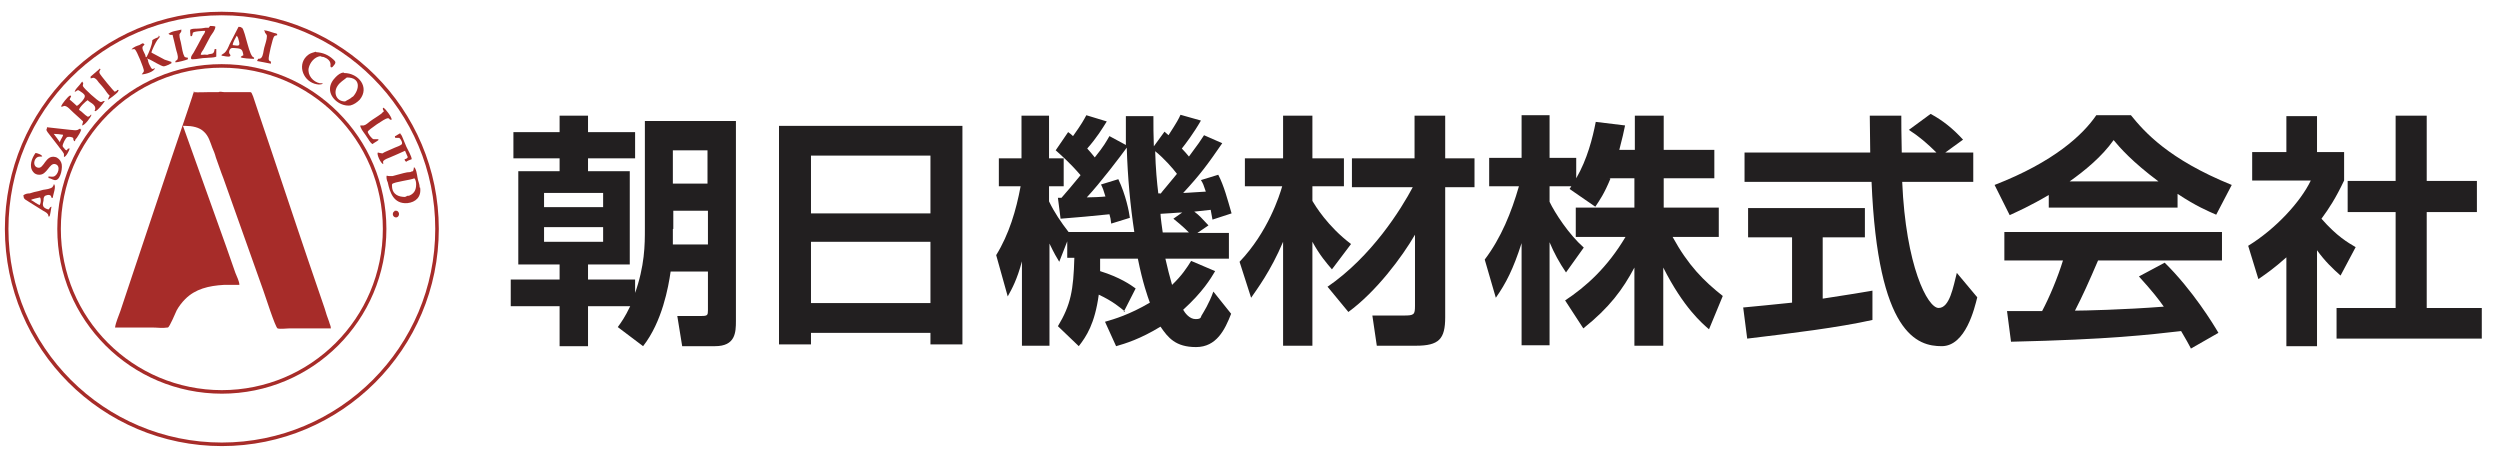 <?xml version="1.0" encoding="UTF-8"?>
<svg id="_レイヤー_1" data-name="レイヤー_1" xmlns="http://www.w3.org/2000/svg" width="198.6mm" height="35.7mm" version="1.1" viewBox="0 0 562.9 101.1">
  <!-- Generator: Adobe Illustrator 29.0.0, SVG Export Plug-In . SVG Version: 2.1.0 Build 186)  -->
  <defs>
    <style>
      .st0 {
        fill: #221f20;
      }

      .st1 {
        fill: #a72c29;
      }

      .st2 {
        fill: none;
        stroke: #a72c29;
        stroke-width: .8px;
      }
    </style>
  </defs>
  <path class="st0" d="M142.9,66.2c2.3-6.4,2.3-11.2,2.3-14.7v-24.3h20.5v45c0,2.6-.1,5.7-4.7,5.7h-7.4l-1.1-6.8h5.5c1.3,0,1.4-.2,1.4-1.3v-8.7h-8.4c-.5,3.5-1.9,11.3-6.2,16.8l-5.7-4.3c.8-1.1,1.6-2.2,2.8-4.7h-9.5v9h-6.4v-9h-11v-6h11v-3.4h-9.3v-21h9.3v-2.9h-10.4v-5.9h10.4v-3.7h6.4v3.7h10.6v5.9h-10.6v2.9h9.4v21h-9.4v3.4h10.6v3.3M135.8,43.4h-13.3v3.2h13.3v-3.2ZM135.8,51.1h-13.3v3.3h13.3v-3.3ZM151.5,51.5c0,1.5,0,1.8,0,3.5h7.9v-7.6h-7.8v4.1ZM151.5,41.3h7.8v-7.5h-7.8v7.5Z"/>
  <path class="st0" d="M209.5,77.5v-2.6h-26.9v2.6h-7.2V28.3h41.3v49.2h-7.2ZM182.6,48h26.9v-13h-26.9v13ZM182.6,68.2h26.9v-13.8h-26.9v13.8Z"/>
  <path class="st0" d="M253.3,70.1c-1.1-.9-2.7-2.3-5.9-3.8-.9,6.6-2.8,9.4-4.5,11.6l-4.7-4.5c2.9-4.8,3.5-8.1,3.7-15.4h-1.6v-3.7l-1.8,4.6c-.7-1.2-1-1.6-2.2-4.1v23h-6.2v-19c-1.1,4.1-2.2,6.1-3.2,7.9l-2.6-9.3c2.9-4.7,4.5-10.1,5.5-15.5h-4.9v-6.3h5.1v-9.6h6.2v9.6h3.3v6.3h-3.3v3.4c1.2,2.5,2.7,4.7,4.4,6.9h14.8c-.9-5.9-1.5-12.3-1.7-19-1.3,1.8-6,8-9,11.2.9,0,3.5-.1,4.2-.2-.4-1.4-.6-1.9-1-2.7l3.9-1.2c1.7,3.6,2.4,7.2,2.6,8.7l-4.2,1.3c-.1-1-.2-1.4-.4-2.1-2.7.3-8.3.8-11,1l-.6-4.7h.8c1-1.1,2.9-3.4,4.3-5.1-2.6-3-4.4-4.5-5.6-5.6l2.8-4.1c.3.2.8.6,1.1.9,2-2.8,2.4-3.6,3-4.7l4.6,1.4c-1,1.6-2.2,3.6-4.4,6.1.6.7,1.1,1.2,1.7,2,2.1-2.6,2.6-3.6,3.3-4.8l3.7,2c0-1.7,0-3.1,0-6.5h6.2c0,2.2,0,4.4.1,6.8l2.4-3.3.9.8c2-3.1,2.3-3.7,2.7-4.6l4.6,1.3c-1.6,2.8-3.5,5.3-4.3,6.3.6.6,1,1.1,1.6,1.8,2.3-3.1,2.5-3.4,3.4-4.8l4.1,1.8c-3.3,4.8-5,7.1-8.8,11.2.8,0,4.5-.3,5.1-.3-.5-1.5-.6-1.8-1.1-2.6l3.9-1.2c1.3,2.5,2.1,5.6,3,8.7l-4.3,1.4c-.2-1.2-.3-1.5-.4-2.2-.9.1-2.7.3-3.7.4,1.2.9,1.5,1.3,3.2,3.1l-2.5,1.7h7.1v5.8h-14.3c.4,1.8,1,4.2,1.5,5.9,2.2-2.1,3.3-3.8,4.3-5.4l5.4,2.3c-1,1.7-2.8,4.7-7.2,8.7.4.7,1.4,2.1,2.8,2.1s1.1-.5,1.4-.9c.4-.7,1.6-2.5,2.6-5.3l4,5c-1.4,3.6-3.3,7.5-7.9,7.5s-6.3-2.1-8-4.6c-4.6,2.8-7.9,3.8-10,4.4l-2.5-5.5c2.1-.6,5.5-1.6,10.1-4.3-.5-1.4-1.6-4.4-2.7-9.9h-8.5c0,1.2,0,1.8,0,2.8,4.5,1.4,6.9,3.1,8,3.9l-2.7,5.3M261.3,43.6c.5-.7,1.6-1.9,3.7-4.5-.9-1.2-2.8-3.4-4.9-5.1.1,3.9.4,7,.7,9.5h.5ZM266.2,47.8c-.8,0-4.2.3-4.9.3,0,.7.4,3.6.5,4.2h5.9c-1.6-1.6-2.9-2.6-3.5-3.1l2-1.4Z"/>
  <path class="st0" d="M279.1,58.9c6.4-6.7,9-14.9,9.6-17h-8.4v-6.3h8.6v-9.6h6.6v9.6h7.1v6.3h-7.1v3.3c.6,1,3.4,5.7,8.7,9.7l-4.3,5.7c-1.2-1.4-2.7-3.1-4.4-6.2v23.4h-6.6v-23.4c-2.8,6.6-5.9,10.7-7.2,12.6l-2.6-8.1M298.8,64.6c10.1-6.9,16.7-17.6,19.3-22.5h-13.7v-6.5h14.1v-9.6h6.9v9.6h6.6v6.5h-6.6v29.3c0,4.9-1.4,6.4-6.6,6.4h-8.8l-1-6.8h7.1c2.3,0,2.5-.2,2.5-2.2v-16c-2.9,5-8.7,12.8-15,17.4l-4.7-5.7Z"/>
  <path class="st0" d="M362.6,40.2c-1.4,3.4-2.4,4.8-3.4,6.3l-5.8-4c.2-.3.3-.4.4-.6h-4.9v3.5c1.2,2.5,4.3,7.3,7.7,10.3l-4,5.6c-1.5-2.2-2.7-4.4-3.7-6.8v23.2h-6.3v-23c-1.9,5.9-3.5,9-5.8,12.3l-2.5-8.6c3.7-4.9,6-10.6,7.7-16.5h-6.7v-6.4h7.3v-9.6h6.3v9.6h6v4.6c2.5-4.3,3.7-9.1,4.4-12.7l6.6.8c-.3,1.5-.6,2.8-1.3,5.5h3.5v-7.7h6.5v7.7h11.4v6.4h-11.4v6.6h12.4v6.6h-10.4c3.5,6.4,7,9.9,11.3,13.3l-3.1,7.5c-1.5-1.3-5.7-4.8-10.3-13.9v17.6h-6.5v-17.6c-2.6,4.9-5.6,9-11.5,13.7l-4.1-6.3c4.7-3.1,9.5-7.4,13.6-14.3h-11.2v-6.6h13.2v-6.6h-5.6"/>
  <path class="st0" d="M392.4,69.2c3.2-.3,6.3-.6,11.1-1.1v-14.7h-9.9v-6.6h26.3v6.6h-9.5v13.8c4.7-.7,8.2-1.3,11.2-1.8v6.6c-7.6,1.7-18.2,3-28.2,4.2l-.9-7M437.9,34.3h6.4v6.6h-16c.8,18.9,5.7,28.4,8.2,28.4s3.3-4.8,4.1-7.9l4.6,5.5c-.6,2.4-2.6,11-8,11s-14.4-2.5-15.8-37h-28.6v-6.6h28.3c0-1.5-.1-7.1-.1-8.3h7.1c0,.9,0,4.7.1,8.3h7.8c-2-2-4-3.7-6.2-5.1l4.9-3.6c2.8,1.5,5.1,3.4,7.3,5.8l-4,2.9Z"/>
  <path class="st0" d="M461.4,43.8c-4.4,2.6-7.2,3.8-8.9,4.6l-3.4-6.8c13.4-5.2,19.9-11.3,22.9-15.7h7.8c3,3.7,8.4,9.9,22.7,15.7l-3.5,6.7c-1.8-.8-4.5-1.9-8.7-4.7v3.1h-29v-3M493.3,78.4c-.6-1.1-1-1.9-2.2-3.9-7.1.8-16,1.9-38.3,2.4l-.9-6.9c.7,0,6.6,0,7.9,0,1.6-3,3.5-7.5,4.7-11.4h-13.2v-6.4h49v6.4h-27.9c-2.1,4.9-3.5,8-5.2,11.3,1.8,0,11-.2,20-.9-1.2-1.7-2.6-3.5-5.6-6.8l5.8-3.1c6.3,6.2,11,13.9,12.1,15.8l-6.3,3.6ZM486,40.8c-5.9-4.4-8.7-7.6-10.1-9.3-2.6,3.7-6.5,6.9-9.9,9.3h20Z"/>
  <path class="st0" d="M521.7,77.9h-6.9v-20c-2.8,2.5-4.7,3.8-6.3,4.9l-2.3-7.5c6.2-3.8,11.8-9.9,14.1-14.7h-13.2v-6.4h7.7v-8.1h6.9v8.1h6.1v6.4c-1.9,4-3.4,6.3-5.1,8.6,3.5,4,6,5.4,7.7,6.4l-3.4,6.4c-1.7-1.5-3.5-3.2-5.3-5.7v21.6M539.4,26h7v14.7h11.3v7h-11.3v21.6h12.4v6.9h-32.7v-6.9h13.3v-21.6h-10.8v-7h10.8v-14.7Z"/>
  <path class="st1" d="M47.3,5.8c.2,0,1.2,0,1.2.2h0c-.1.8-.7,1.5-1.1,2.1-.5,1-1.1,2-1.6,3-.2.3-.6.8-.6,1.2h0c0,0,0,0,0,0,.2,0,.4,0,.5,0,.3-.1.7,0,1,0,.8-.4,1.4.1,1.6-1.1,0-.1,0-.2.1-.2h0c0,0,.3,0,.3,0h0c0,0,0,0,0,0,0,.3,0,1.7,0,1.7-.6.3-1.6.2-2.3.3-1,0-2,.3-3,.3-.2,0-.4,0-.4-.3,0-.4.4-.9.6-1.2.7-1.2,1.3-2.4,2-3.7.2-.3.6-.8.6-1.2h0c-.4,0-2.8.1-2.8.5,0,.2-.1.5-.2.7h-.3c0,0,0,0,0,0,0-.2-.2-1.5,0-1.5.4-.2,1.1-.2,1.6-.2.6,0,1.2-.1,1.8-.2h0c0,0,0,0,0,0,.2,0,.4,0,.7,0"/>
  <path class="st1" d="M40.8,6.7c.2.5-.4.7-.4,1.1,0,.8.3,1.4.4,2.1.2.9.3,2,.7,2.7,0,.2.2.2.4.3.1,0,.4,0,.4.1h0v.3h0c-.4.2-2.3.7-2.8.7h0c0,0,0-.3,0-.3.2-.1.5-.3.5-.5.2-.7-.3-1.7-.4-2.3-.2-1-.5-2-.7-2.9,0-.1,0-.2-.1-.2h0c0,0-.5,0-.5,0-.1,0-.2-.2-.4-.2h0c.8-.7,2-.7,3-1"/>
  <path class="st1" d="M59.4,6.8c.9,0,1.6.4,2.4.6.2,0,.4.1.6.2v.3h0c-.3.1-.5,0-.7.3-.3.3-1.3,4.6-1.2,5.1,0,.2.2.5.5.5v.5c-1-.2-2-.4-3.1-.6h0c0-.2.2-.3.2-.5.2,0,.5,0,.7-.2.5-.5.5-1.6.7-2.3.2-.8.6-1.8.6-2.6,0-.5-.5-.6-.5-1.1"/>
  <path class="st1" d="M54.4,6.2c-.2-.2-.4-.2-.7-.2-.7,1.3-1.3,2.6-2,3.9-.3.7-.6,1.5-1.2,2-.2.1-.4.3-.6.4h0c0,0,0,.2,0,.2.4,0,1.6.4,1.9.1.2-.1,0-.3,0-.4-.4-.3-.2-1.2.3-1.4.2-.1.8,0,1,0,1.3.1,1.5.3,1.7,1.6h0c0,0-.5.2-.6.4h0c0,.3,2.5.4,3,.4v-.3c-1.1,0-1.9-5.8-2.7-6.7M52.4,10.1h0c0-.6.7-1.7.9-2.1.3.3.4.8.5,1.2.4,1.4-.4,1-1.5.9"/>
  <path class="st1" d="M35.7,8c.2,0,.3.2.2.4-.2.2-.3.4-.5.6-.3.4-1.3,2.4-1.3,2.8,1,.5,2,1.1,3,1.6.3.1,1.3.4,1.5.5v.3c-.4.2-1.1.6-1.7.7-.6,0-2.6-1.3-3.3-1.6-.2,0-.4-.1-.5-.2v.2h.2c0,.6.3,1.2.6,1.7,0,.2.3.3.3.5.2,0,.5-.1.7-.2-.2.8-2.1,1.4-3,1.4h0c.2-.3.5-.5.5-.8,0-.6-1.6-4.5-2-4.8-.2-.2-.6,0-.8,0h0c0,0,0,0,0,0h0c.5-.6,1.2-.8,1.8-1,.2-.1.6-.4.8-.4h0c0,0,.5.3.3.3-.1.2-.3.3-.4.5-.2.7.7,1.6.7,2.3h.2c.5-.9,1.3-2.8,1.3-3.8.4-.3.9-.5,1.4-.7"/>
  <path class="st1" d="M71.2,11.7c1.5.1,2.7.6,3.8,1.6.2.2.6.5.5.8,0,.3-.4.6-.6.9-.2.2-.5.2-.5-.2.2-1.1-.7-1.7-1.5-2-.3,0-.6-.1-.8-.2-1.3.2-2.3,1.4-2.6,2.7-.3,1.6,1,3.1,2.5,3.4.2,0,.7,0,.7.1h0c0,0,0,0,0,0h0c-.6.3-1.2.2-1.9,0-2.8-.9-3.9-4.6-1.4-6.5.5-.4,1.1-.5,1.7-.7"/>
  <path class="st1" d="M22.3,15.3c0,0,.5.3.3.3-.1.2-.3.5-.2.8.1.4,3.3,4.2,3.4,4.2.1,0,.6-.2.6-.4h.3c0,.2-.1.3-.2.5-.2.3-2,1.7-2.2,1.7h0c0,0,0,0,0,0,.1-.3.2-.6.4-.9-.5-.4-.8-1-1.2-1.5-.4-.5-.8-1-1.2-1.4-.3-.4-.6-.9-1.1-1.1-.3-.1-.5.1-.8.1h0c0,0,0,0,0,0v-.4c.7-.6,1.4-1.2,2.1-1.8"/>
  <path class="st1" d="M77.4,16.3h0c-.7,0-1.3.5-1.8,1-.7.7-1.3,1.6-1.3,2.7,0,2.2,2.5,4,4.6,3.7.8-.2,1.5-.7,2.1-1.3,2.3-2.8-.3-6-3.5-6M79.4,21.7c-.6.6-1.1.7-1.7,1.1-2,0-2.7-2-1.7-3.5.6-.9,1.4-1.3,2.1-1.9,3.2,0,2.9,2.7,1.3,4.4"/>
  <path class="st1" d="M18.5,18.4c.5.3,0,.6.2,1,.3.6,3.3,3.3,3.9,3.5.4.1.5-.2.8-.2h0c0,0,0,0,.2,0h0c-.3.5-1.7,2.3-2.2,2.3,0,0-.2-.3,0-.3.4-1.3-1.6-1.8-1.6-2.2-.5.2-2,1.7-2,2.2.7.4,1.2,1.1,1.9,1.5,0,0,.2.1.2,0,.1,0,.5-.2.5-.4h0c0,0,.2,0,.2,0-.1.5-1.5,2.4-2.1,2.4,0-.3.2-.6.2-.9-.9-.9-1.9-1.7-2.8-2.6-.4-.4-.8-.8-1.3-.9-.3,0-.5.2-.8.2v-.2h0,0c.2-.5,1.4-2,1.9-2.3h0s0,0,0,0h.3c0,0,0,.2,0,.2-.1.2-.3.5-.3.7.2.1,1.6,1.4,1.6,1.4.5-.2,1.9-1.7,1.8-2.2,0-.5-.8-.9-1.2-1.2-.1,0-.4-.3-.4-.1-.2,0-.4.3-.6.3h0c0,0-.1,0-.1,0,.2-.6.7-1,1.1-1.5.2-.3.5-.6.7-.9"/>
  <path class="st1" d="M43.5,20.7c1.2.1,2.4,0,3.6,0,.7,0,1.4,0,2.1,0,.4-.2.8,0,1.3,0h2.3c1.1,0,2.3,0,3.4,0,.2,0,.4,0,.5.3.1.3.3.6.4,1,.4,1.2.8,2.4,1.2,3.6.8,2.5,1.7,4.9,2.5,7.4,2,6,4,12,6,17.9.8,2.5,1.7,4.9,2.5,7.4,1.3,3.7,2.5,7.4,3.8,11.1.3,1,.6,2,1,3,.1.5.4.9.4,1.5-1.6,0-3.3,0-4.9,0-.7,0-1.4,0-2,0-.8,0-1.7,0-2.5,0-.7,0-2,.2-2.6,0-.5-.2-2.8-7.4-3.2-8.5-3-8.4-6-16.9-9-25.3-.6-1.5-1.1-3.1-1.7-4.7-.2-.8-.5-1.5-.8-2.2-.5-1.3-.8-2.6-1.9-3.6-1-1-2.7-1.3-4.1-1.3-.1,0-.6,0-.6,0h0c3.2,9,6.5,18.1,9.7,27.1.7,2,1.4,4,2.1,6,.3.8.9,1.9.9,2.7-1.1,0-2.4,0-3.5,0-3.4.2-6.4.9-8.7,3.2-.7.7-1.4,1.6-1.9,2.5-.3.6-1.6,3.8-2,3.9h-.1s0,0,0,0c-1.1.2-2.3,0-3.4,0-2.4,0-4.8,0-7.2,0-.2,0-1.2,0-1.2,0h0c.2-1.3.8-2.5,1.2-3.7.9-2.6,1.7-5.2,2.6-7.8,2.9-8.7,5.8-17.3,8.7-26,1.3-3.8,2.6-7.7,3.9-11.5.3-1,.7-2,1-3,.1-.4.2-.8.5-1.2"/>
  <path class="st1" d="M86.3,24.2c.5.2,1.9,2.1,1.9,2.7h-.4c-.1-.2-.3-.4-.6-.3-.5,0-4.3,2.6-4.4,3,0,.4.9,1.6,1.3,1.7.3,0,.7,0,1.1,0h0c0,0,0,.2,0,.2-.2.2-1.3.8-1.3.9-.6-.3-.9-1.1-1.3-1.6-.4-.7-1.1-1.4-1.4-2.2,0-.1-.2-.4,0-.4h0c.2,0,.5,0,.7,0,.5-.1,1-.6,1.4-.9.8-.6,1.7-1.1,2.5-1.7.2-.1.4-.5.6-.5v-.2c-.2-.2-.2-.4-.2-.6"/>
  <path class="st1" d="M18.1,29c0-.2-.4.1-.6.2-.5.2-1.1,0-1.6,0-1.8-.2-3.6-.4-5.4-.6h0c.2,0,0,.3,0,.5-.2,0,.1.4.2.6.8,1,1.6,2.1,2.4,3.1.4.6,1,1.2,1.3,1.8,0,.2,0,.5,0,.7h0c.5,0,1.2-1.5,1.3-1.9-.4,0-.5,0-.6.4-.3,0-.5-.2-.6-.4-.2-.2-.4-.4-.4-.6,0-.4.7-1.9,1.1-2,.4-.1,1.2,0,1.3.3,0,.2,0,.4.2.6,0,.2,0,0,.2,0,0-.3.2-.5.4-.7.4-.6.8-1.2,1-1.9h-.2M13.5,32h0c0,0-1.2-1.7-1.4-1.9h0c.7,0,1.4.1,2.1.2h0c0,0,0,0,0,0,0,.4-.6,1.1-.7,1.6"/>
  <path class="st1" d="M90.1,30.1c.2.1.3.3.4.5.3.8.7,1.6,1,2.4.3.6,1.2,2.2,1.2,2.8h0c-.2.1-1.2.4-1.2.6-.2-.1-.4-.3-.4-.6.2,0,.7-.2.7-.5h0c0,0,0,0,0,0-.1-.2-.6-1.4-.6-1.4-1.1.5-2.2,1-3.4,1.5-.5.2-1.1.4-1.5.8-.1.2,0,.5,0,.7h0c-.6-.1-1.6-2.4-1.2-2.6,0,0,.8.2,1,.2.6-.4,1.3-.6,1.9-.9.3-.1.6-.3.9-.4.5-.2,1.1-.4,1.5-.7.4-.3-.2-1.3-.5-1.5-.3,0-.6,0-.9,0,0-.1-.2-.4,0-.4.4-.2.8-.5,1.2-.7"/>
  <path class="st1" d="M8,34.4c.3,0,1.5.4,1.5.8h0c-.3,0-.7,0-1,.1-.9.4-1.2,2.1,0,2.4,1.4.4,1.7-2.9,3.9-2.4.6.1,1.2.7,1.4,1.3.4.9-.1,3.7-1.2,3.9-.5.1-1-.3-1.4-.4-.1,0-.3,0-.3-.2h0,0v-.2c.1,0,.2,0,.2,0,.3,0,.7.1,1,0,1-.3,1.7-2.5.3-2.8-1.3-.3-1.8,2.5-3.6,2.4-.5,0-1-.2-1.3-.6-1.1-1.3-.3-3.2.5-4.3"/>
  <path class="st1" d="M94.5,42.2c0-.8-.4-1.5-.5-2.3-.1-.6-.3-2.1-.8-2.3,0,.3-.1.6-.2.9-.2,0-.4.1-.6.2-1,0-2,.4-2.9.6-.4.1-.7.2-1.1.3-.2,0-.5,0-.7,0-.2,0-.4,0-.6-.1h0c-.2.2,0,1.2.2,1.5.5,2.3,1.3,4.9,4.4,4.7,1.9-.2,3.2-1.4,2.9-3.5M92,44c-.3,0-.5.2-.8.3-1.5,0-2.7-.6-2.9-2,0-.3-.1-.7,0-.9.4-.5,4.2-.9,5-1.3.3.3.4.9.4,1.4,0,1.4-.6,2.2-1.8,2.6"/>
  <path class="st1" d="M12.1,41.6c-.1.2-.2.3-.3.5-.5.4-1.4.5-2.1.6-.7.2-1.4.4-2,.5-.3.1-.7.2-1,.3-.5,0-1,.1-1.4.4-.1,0,0,0,0,.2,0,.8.7.9,1.2,1.3,1.1.7,2.1,1.3,3.2,2,.3.2.8.4,1,.7.2.2.2.4.2.6h0c0,0,.2,0,.2,0h0c.2,0,.4-1.9.5-2.2-.3,0-.5.4-.6.6-.3,0-.5-.1-.7-.2-.8-.4-.7-1-.5-1.8,0-.3,0-.6.2-.9.2-.3,1.1-.5,1.4-.2.1.1.2.4.2.5h.3c0-.7.9-2.7.2-3.1M9,45.9v.2c-.5,0-1.5-.9-2-1.1,0-.2,1.7-.5,2-.6.3.4.2,1.2,0,1.6"/>
  <path class="st1" d="M89,47.4c.3,0,.5,0,.7.3.3.4.1,1.1-.4,1.2-.6.1-1-.5-.8-1,0-.2.3-.3.4-.5"/>
  <path class="st2" d="M49.9,100c26.8,0,48.5-21.7,48.5-48.5S76.7,3,49.9,3,1.5,24.7,1.5,51.5s21.7,48.5,48.5,48.5Z"/>
  <path class="st2" d="M49.9,88.2c20.3,0,36.7-16.4,36.7-36.7S70.2,14.8,49.9,14.8,13.3,31.2,13.3,51.5s16.4,36.7,36.7,36.7Z"/>
</svg>